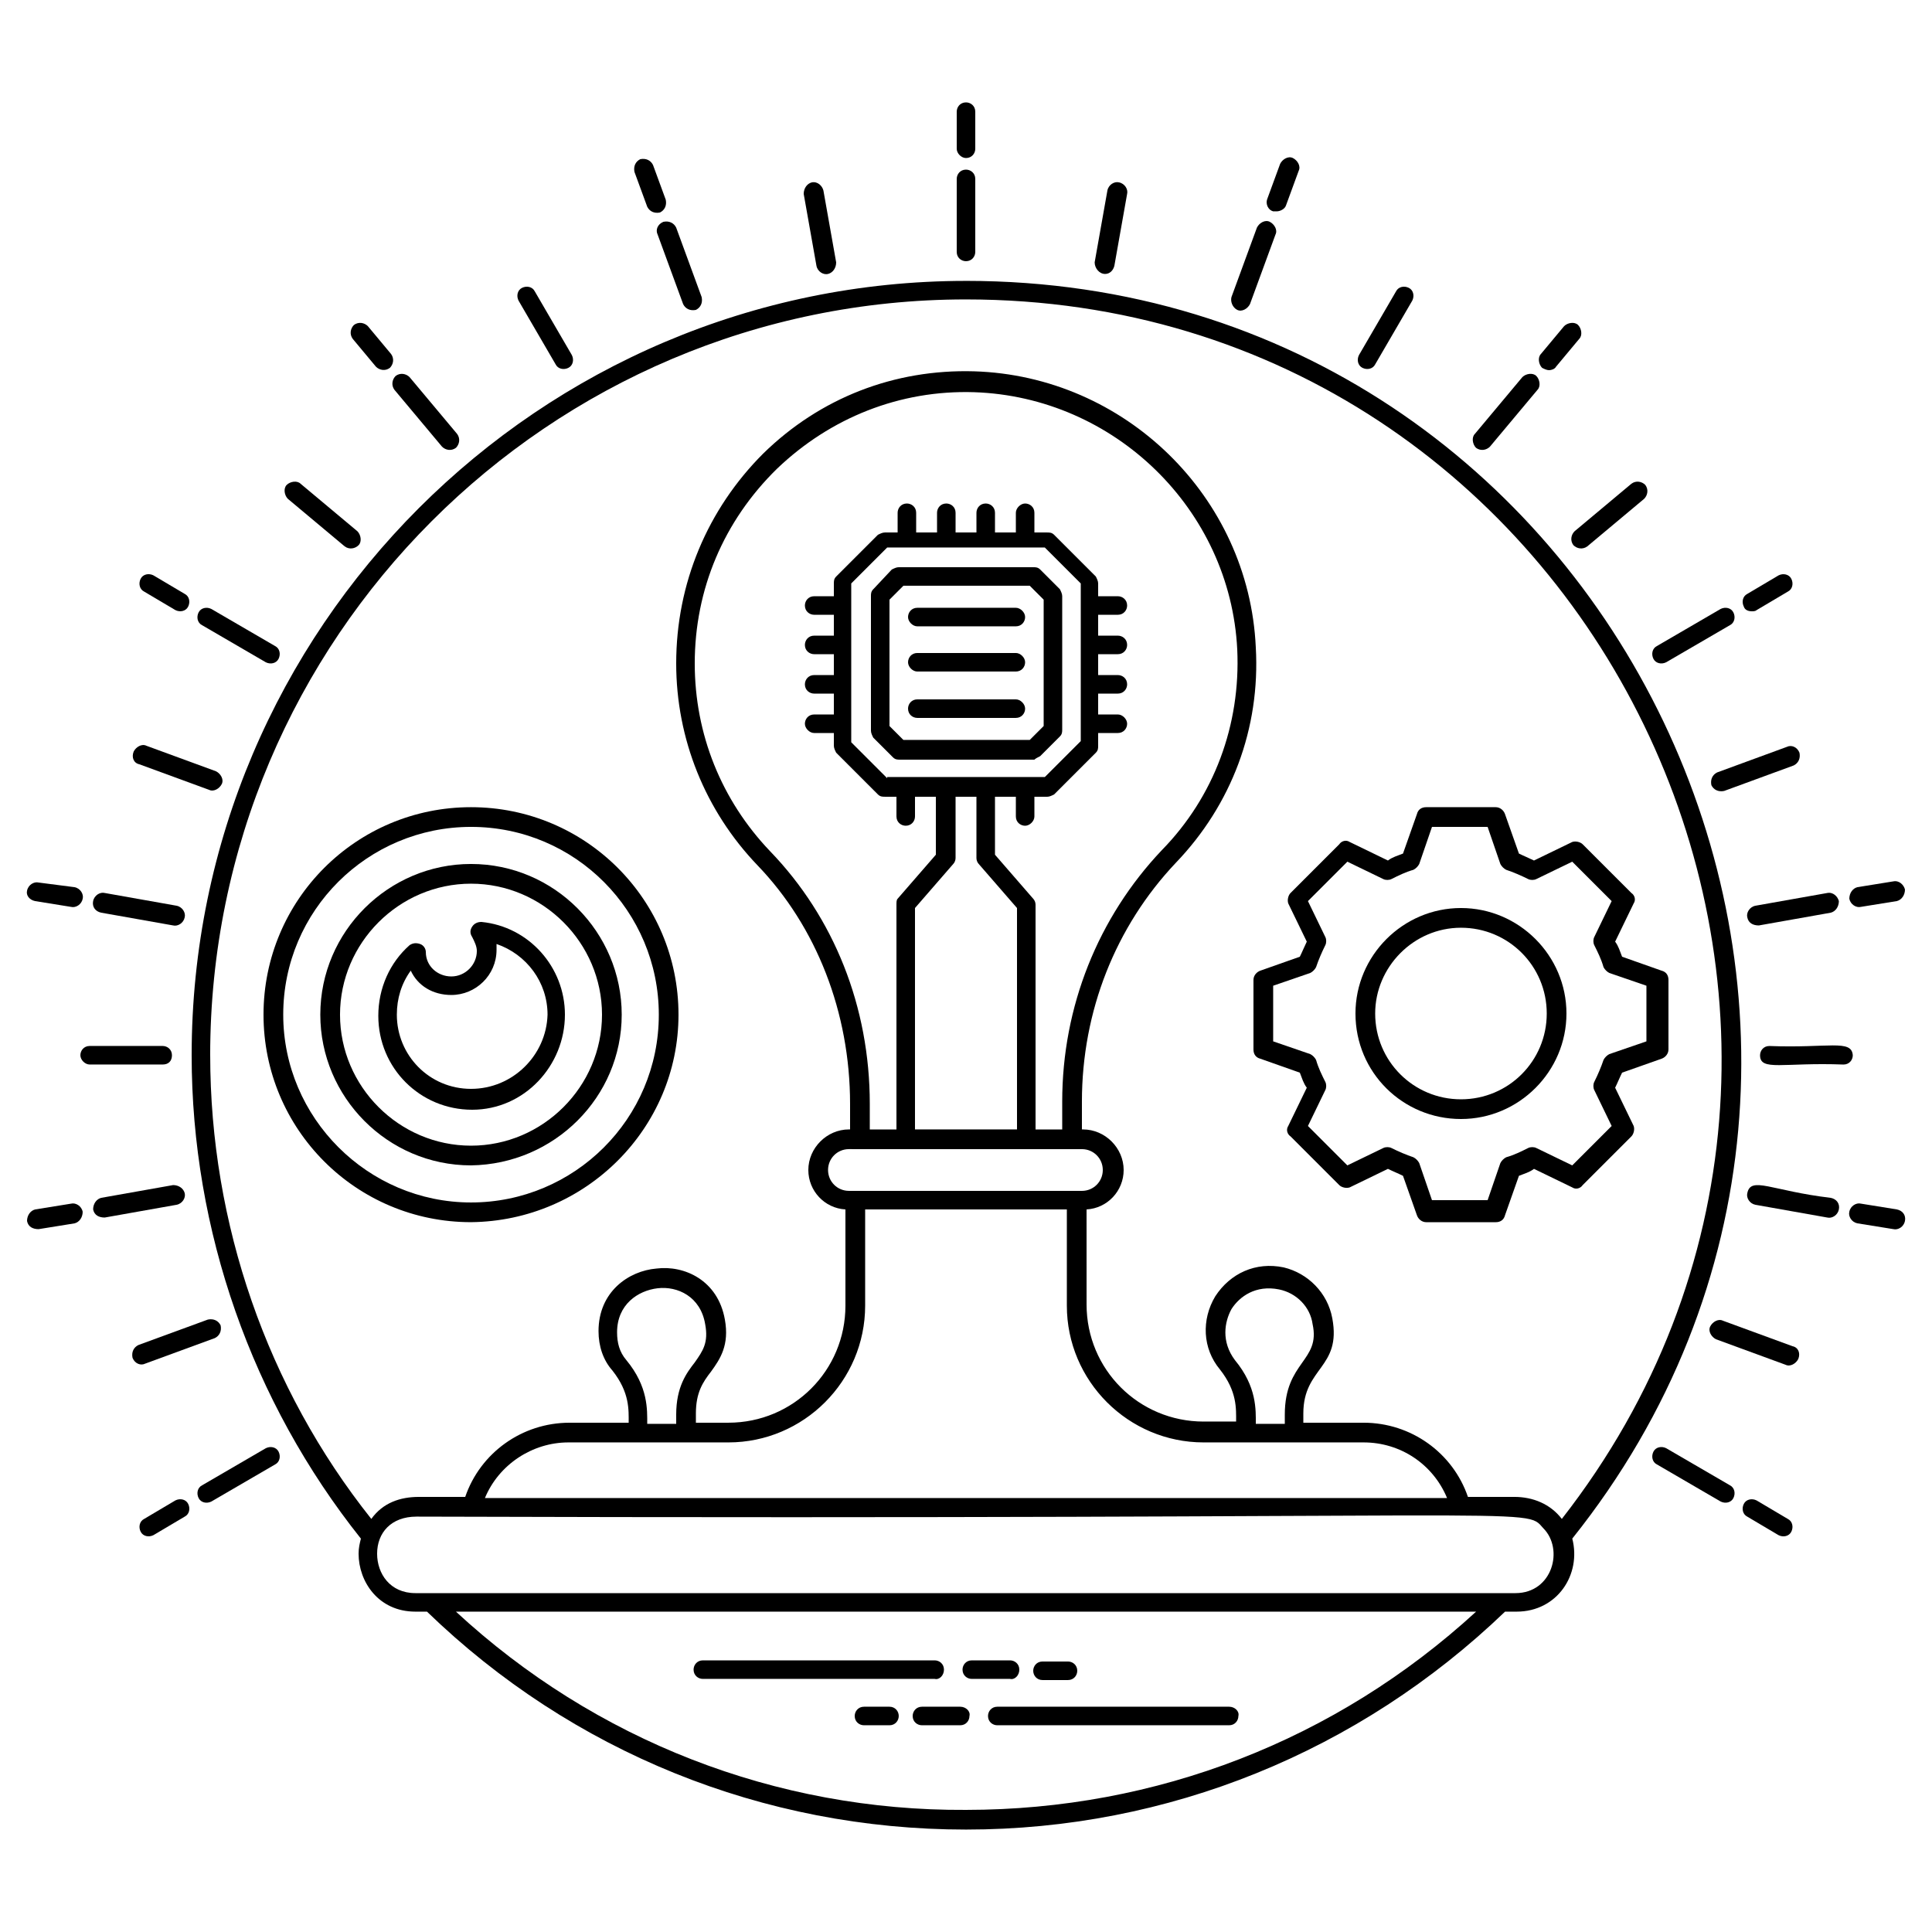 <?xml version="1.0" encoding="UTF-8"?>
<!-- Uploaded to: SVG Repo, www.svgrepo.com, Generator: SVG Repo Mixer Tools -->
<svg fill="#000000" width="800px" height="800px" version="1.1" viewBox="144 144 512 512" xmlns="http://www.w3.org/2000/svg">
 <g>
  <path d="m400 218.44c-113.05 0-205.21 92.16-205.21 205.21 0 46.387 15.973 91.852 44.852 128.1-0.309 1.23-0.613 2.457-0.613 3.992 0 7.371 5.223 15.359 15.055 15.359h3.07c38.398 37.172 89.09 57.754 142.85 57.754 53.453 0 104.14-20.582 142.85-57.754h3.07c10.754 0 17.203-9.832 14.746-19.355 106.29-133.01 11.676-333.31-160.66-333.31zm-200.3 205.21c0-110.29 89.703-200.3 200.3-200.3 166.81 0 259.59 192.92 157.9 323.18-3.07-3.992-7.68-5.836-12.594-5.836h-12.289c-3.992-11.672-15.055-19.66-27.648-19.66h-15.973v-2.457c0-12.289 10.137-11.98 7.68-25.191-1.23-6.758-6.453-11.98-12.902-13.516-7.371-1.535-14.133 1.535-18.125 7.68-3.688 6.144-3.379 13.824 1.23 19.355 4.609 5.836 4.301 10.445 4.301 13.824h-8.602c-17.203 0-31.027-13.824-31.027-31.027l-0.004-25.191c5.531-0.309 9.832-4.914 9.832-10.445 0-5.836-4.914-10.754-10.754-10.754h-0.309v-7.371c0-23.961 8.91-46.387 24.883-63.285 14.746-15.359 22.426-35.637 21.195-57.141-1.844-39.938-34.715-71.887-74.648-73.113-21.195-0.613-40.859 7.066-55.91 21.812-14.746 14.746-23.039 34.406-23.039 55.605 0 19.969 7.68 39.016 21.504 53.453 15.668 16.281 24.574 39.012 24.574 63.281v6.758h-0.309c-5.836 0-10.754 4.914-10.754 10.754 0 5.531 4.301 10.137 9.832 10.445v25.496c0 17.203-13.824 31.027-31.027 31.027h-8.602v-2.457c0-5.531 1.844-8.293 3.992-11.059 2.457-3.379 4.914-7.066 3.688-13.824-1.844-10.445-10.754-14.438-18.125-13.516-7.371 0.613-15.359 6.144-15.359 16.59 0 3.992 1.23 7.68 3.688 10.445 4.609 5.836 4.301 10.445 4.301 13.824h-15.668c-12.594 0-23.656 7.988-27.648 19.66h-12.289c-4.914 0-9.523 1.535-12.594 5.836-27.645-34.715-42.699-78.34-42.699-122.88zm123.5 95.234v2.457h-7.68c0-3.688 0.309-9.832-5.531-16.895-1.844-2.152-2.457-4.609-2.457-7.371 0-7.371 5.531-11.059 10.754-11.672s11.367 2.152 12.594 9.523c0.922 4.914-0.613 7.066-2.766 10.137-2.148 2.758-4.914 6.445-4.914 13.82zm13.824 7.371c19.969 0 36.25-16.281 36.25-36.25v-25.496h53.453v25.496c0 19.969 16.281 36.25 36.25 36.25h42.395c9.832 0 18.434 5.836 22.117 14.746h-254.98c3.688-8.91 12.594-14.746 22.117-14.746zm11.059-156.67c-12.902-13.516-19.969-31.027-19.969-49.766 0-19.66 7.68-37.785 21.812-51.609 14.133-13.516 32.562-20.891 52.223-20.273 37.172 1.23 67.891 31.027 69.734 68.199 0.922 19.969-6.144 39.016-19.969 53.145-16.895 17.816-26.418 41.473-26.418 66.664v7.371h-7.066v-59.598c0-0.613-0.309-1.23-0.613-1.535l-10.137-11.672v-15.359h5.531v5.223c0 1.535 1.23 2.457 2.457 2.457 1.23 0 2.457-1.23 2.457-2.457v-5.223h3.379c0.613 0 1.23-0.309 1.844-0.613l11.059-11.059c0.613-0.613 0.613-1.23 0.613-1.844v-3.379h5.223c1.535 0 2.457-1.23 2.457-2.457 0-1.23-1.23-2.457-2.457-2.457h-5.223v-5.531h5.223c1.535 0 2.457-1.23 2.457-2.457 0-1.535-1.23-2.457-2.457-2.457h-5.223v-5.531h5.223c1.535 0 2.457-1.23 2.457-2.457 0-1.535-1.23-2.457-2.457-2.457h-5.223v-5.531h5.223c1.535 0 2.457-1.23 2.457-2.457 0-1.535-1.23-2.457-2.457-2.457h-5.223v-3.379c0-0.613-0.309-1.23-0.613-1.844l-11.059-11.059c-0.613-0.613-1.23-0.613-1.844-0.613h-3.379v-5.223c0-1.535-1.23-2.457-2.457-2.457-1.23 0-2.457 1.23-2.457 2.457v5.223h-5.531v-5.223c0-1.535-1.23-2.457-2.457-2.457-1.535 0-2.457 1.23-2.457 2.457v5.223h-5.531v-5.223c0-1.535-1.23-2.457-2.457-2.457-1.535 0-2.457 1.23-2.457 2.457v5.223h-5.531v-5.223c0-1.535-1.23-2.457-2.457-2.457-1.535 0-2.457 1.23-2.457 2.457v5.223h-3.379c-0.613 0-1.23 0.309-1.844 0.613l-11.059 11.059c-0.613 0.613-0.613 1.23-0.613 1.844v3.379h-5.223c-1.535 0-2.457 1.23-2.457 2.457 0 1.535 1.23 2.457 2.457 2.457h5.223v5.531h-5.223c-1.535 0-2.457 1.23-2.457 2.457 0 1.535 1.23 2.457 2.457 2.457h5.223v5.531h-5.223c-1.535 0-2.457 1.23-2.457 2.457 0 1.535 1.23 2.457 2.457 2.457h5.223v5.531h-5.223c-1.535 0-2.457 1.23-2.457 2.457 0 1.23 1.23 2.457 2.457 2.457h5.223l-0.004 3.371c0 0.613 0.309 1.23 0.613 1.844l11.059 11.059c0.613 0.613 1.23 0.613 1.844 0.613l3.074 0.004v5.223c0 1.535 1.23 2.457 2.457 2.457 1.535 0 2.457-1.23 2.457-2.457v-5.223h5.531v15.359l-10.137 11.672c-0.309 0.309-0.309 0.922-0.309 1.539v59.598h-7.066v-6.758c0-25.809-9.523-49.461-26.418-66.973zm31.027-19.355-9.523-9.523v-42.086l9.523-9.523h41.781l9.523 9.523v41.781l-9.523 9.523h-41.781zm18.125 21.199v-16.281h5.531v16.281c0 0.613 0.309 1.23 0.613 1.535l10.137 11.672v58.676h-27.035v-58.676l10.137-11.672c0.309-0.309 0.617-0.922 0.617-1.535zm-25.5 77.105h58.984c3.07 0 5.531 2.457 5.531 5.531 0 3.07-2.457 5.531-5.531 5.531l-61.746-0.004c-3.07 0-5.531-2.457-5.531-5.531 0-3.07 2.457-5.531 5.531-5.531zm112.75 70.352v2.457h-7.684c0-3.688 0.309-9.832-5.531-16.895-3.688-4.914-2.766-10.137-0.922-13.516 2.152-3.379 6.453-6.453 12.594-5.223 4.609 0.922 8.293 4.609 8.91 9.215 2.156 9.828-7.367 9.828-7.367 23.961zm-219.65 52.223h270.34c-37.172 34.098-84.789 52.531-135.17 52.531-50.383 0.309-98.305-18.434-135.17-52.531zm280.78-4.914h-291.54c-6.758 0-10.137-5.223-10.137-10.445 0-5.531 3.688-9.832 10.445-9.832 303.21 0.922 293.38-2.766 298.6 3.07 5.531 5.531 2.457 17.207-7.371 17.207z"/>
  <path d="m394.16 586.47c0-1.535-1.23-2.457-2.457-2.457h-61.441c-1.535 0-2.457 1.23-2.457 2.457 0 1.535 1.23 2.457 2.457 2.457h61.441c1.23 0.309 2.457-0.922 2.457-2.457z"/>
  <path d="m414.13 586.47c0-1.535-1.23-2.457-2.457-2.457h-10.137c-1.535 0-2.457 1.23-2.457 2.457 0 1.535 1.23 2.457 2.457 2.457h10.137c1.23 0.309 2.457-0.922 2.457-2.457z"/>
  <path d="m420.27 589.23h6.758c1.535 0 2.457-1.23 2.457-2.457 0-1.535-1.23-2.457-2.457-2.457h-6.758c-1.535 0-2.457 1.23-2.457 2.457 0 1.227 0.922 2.457 2.457 2.457z"/>
  <path d="m469.73 596.3h-61.441c-1.535 0-2.457 1.23-2.457 2.457 0 1.535 1.23 2.457 2.457 2.457h61.441c1.535 0 2.457-1.23 2.457-2.457 0.305-1.23-0.922-2.457-2.457-2.457z"/>
  <path d="m398.46 596.3h-10.137c-1.535 0-2.457 1.23-2.457 2.457 0 1.535 1.23 2.457 2.457 2.457h10.137c1.535 0 2.457-1.23 2.457-2.457 0.309-1.23-0.918-2.457-2.457-2.457z"/>
  <path d="m379.72 596.3h-6.758c-1.535 0-2.457 1.23-2.457 2.457 0 1.535 1.23 2.457 2.457 2.457h6.758c1.535 0 2.457-1.23 2.457-2.457 0-1.23-0.922-2.457-2.457-2.457z"/>
  <path d="m419.66 344.39 5.223-5.223c0.613-0.613 0.613-1.23 0.613-1.844v-35.328c0-0.613-0.309-1.23-0.613-1.844l-5.223-5.223c-0.613-0.613-1.23-0.613-1.844-0.613h-35.637c-0.613 0-1.23 0.309-1.844 0.613l-4.914 5.227c-0.613 0.613-0.613 1.23-0.613 1.844v35.637c0 0.613 0.309 1.23 0.613 1.844l5.223 5.223c0.613 0.613 1.23 0.613 1.844 0.613h35.637c0.305-0.312 0.922-0.617 1.535-0.926zm-36.25-4.301-3.688-3.688v-33.484l3.688-3.688h33.484l3.688 3.688v33.484l-3.688 3.688z"/>
  <path d="m413.21 305.07h-26.113c-1.535 0-2.457 1.23-2.457 2.457 0 1.23 1.23 2.457 2.457 2.457h26.113c1.535 0 2.457-1.23 2.457-2.457 0-1.23-1.227-2.457-2.457-2.457z"/>
  <path d="m413.21 317.05h-26.113c-1.535 0-2.457 1.23-2.457 2.457 0 1.23 1.23 2.457 2.457 2.457h26.113c1.535 0 2.457-1.23 2.457-2.457 0-1.23-1.227-2.457-2.457-2.457z"/>
  <path d="m413.21 329.34h-26.113c-1.535 0-2.457 1.23-2.457 2.457 0 1.535 1.23 2.457 2.457 2.457h26.113c1.535 0 2.457-1.23 2.457-2.457 0-1.23-1.227-2.457-2.457-2.457z"/>
  <path d="m400 213.22c1.535 0 2.457-1.23 2.457-2.457v-19.355c0-1.535-1.23-2.457-2.457-2.457-1.535 0-2.457 1.23-2.457 2.457v19.355c-0.004 1.535 1.227 2.457 2.457 2.457z"/>
  <path d="m400 185.88c1.535 0 2.457-1.23 2.457-2.457v-9.832c0-1.535-1.23-2.457-2.457-2.457-1.535 0-2.457 1.23-2.457 2.457v9.832c-0.004 1.23 1.227 2.457 2.457 2.457z"/>
  <path d="m436.86 216.6c1.23 0 2.152-0.922 2.457-2.152l3.379-19.047c0.309-1.23-0.613-2.766-2.152-3.07-1.23-0.309-2.766 0.613-3.07 2.152l-3.379 19.047c0 1.535 1.23 3.07 2.766 3.07z"/>
  <path d="m471.88 226.12c1.23 0.613 2.766-0.309 3.379-1.535l6.758-18.434c0.613-1.23-0.309-2.766-1.535-3.379-1.23-0.613-2.766 0.309-3.379 1.535l-6.758 18.434c-0.309 1.23 0.309 2.766 1.535 3.379z"/>
  <path d="m481.41 200.01h0.922c0.922 0 2.152-0.613 2.457-1.535l3.379-9.215c0.613-1.23-0.309-2.766-1.535-3.379-1.23-0.613-2.766 0.309-3.379 1.535l-3.379 9.215c-0.613 1.535 0.309 3.07 1.535 3.379z"/>
  <path d="m505.06 241.48c1.23 0.613 2.766 0.309 3.379-0.922l9.832-16.895c0.613-1.23 0.309-2.766-0.922-3.379-1.23-0.613-2.766-0.309-3.379 0.922l-9.832 16.895c-0.617 1.227-0.309 2.762 0.922 3.379z"/>
  <path d="m538.85 262.37 12.594-15.055c0.922-0.922 0.613-2.766-0.309-3.688s-2.766-0.613-3.688 0.309l-12.594 15.055c-0.922 0.922-0.613 2.766 0.309 3.688 1.23 0.922 2.769 0.613 3.688-0.309z"/>
  <path d="m554.52 242.1c0.613 0 1.535-0.309 1.844-0.922l6.144-7.371c0.922-0.922 0.613-2.766-0.309-3.688-0.922-0.922-2.766-0.613-3.688 0.309l-6.144 7.371c-0.922 0.922-0.613 2.766 0.309 3.688 0.617 0.305 1.23 0.613 1.844 0.613z"/>
  <path d="m560.97 288.48c0.922 0.922 2.457 1.23 3.688 0.309l15.055-12.594c0.922-0.922 1.23-2.457 0.309-3.688-0.922-0.922-2.457-1.23-3.688-0.309l-15.055 12.594c-0.926 0.922-1.23 2.457-0.309 3.688z"/>
  <path d="m585.55 319.51 16.895-9.832c1.23-0.613 1.535-2.152 0.922-3.379-0.613-1.23-2.152-1.535-3.379-0.922l-16.895 9.832c-1.23 0.613-1.535 2.152-0.922 3.379 0.613 1.23 2.152 1.535 3.379 0.922z"/>
  <path d="m608.28 306c0.309 0 0.922 0 1.23-0.309l8.293-4.914c1.23-0.613 1.535-2.152 0.922-3.379-0.613-1.23-2.152-1.535-3.379-0.922l-8.293 4.914c-1.23 0.613-1.535 2.152-0.922 3.379 0.305 0.922 1.227 1.23 2.148 1.23z"/>
  <path d="m617.5 341.94-18.434 6.758c-1.23 0.613-1.844 1.844-1.535 3.379 0.613 1.23 1.844 1.844 3.379 1.535l18.434-6.758c1.23-0.613 1.844-1.844 1.535-3.379-0.613-1.535-2.148-2.148-3.379-1.535z"/>
  <path d="m607.05 387.1c0.309 1.535 1.535 2.152 3.07 2.152l19.047-3.379c1.23-0.309 2.152-1.535 2.152-3.07-0.309-1.23-1.535-2.457-3.07-2.152l-19.047 3.379c-1.535 0.305-2.457 1.84-2.152 3.07z"/>
  <path d="m637.16 384.33 9.523-1.535c1.23-0.309 2.152-1.535 2.152-3.07-0.309-1.23-1.535-2.457-3.07-2.152l-9.523 1.535c-1.23 0.309-2.152 1.535-2.152 3.07 0.309 1.539 1.844 2.457 3.07 2.152z"/>
  <path d="m612.89 421.2c-1.535 0-2.457 1.23-2.457 2.457 0 4.301 6.144 1.844 22.117 2.457 1.535 0 2.457-1.23 2.457-2.457-0.309-4.301-6.453-1.844-22.117-2.457z"/>
  <path d="m629.17 461.44c-15.668-1.844-21.195-5.836-22.117-1.23-0.309 1.23 0.613 2.766 2.152 3.07l19.047 3.379c1.23 0.309 2.766-0.613 3.07-2.152 0.305-1.527-0.617-2.758-2.152-3.066z"/>
  <path d="m646.68 464.51-9.523-1.535c-1.23-0.309-2.766 0.613-3.07 2.152-0.309 1.23 0.613 2.766 2.152 3.07l9.523 1.535c1.23 0.309 2.766-0.613 3.07-2.152 0.305-1.535-0.613-2.766-2.152-3.07z"/>
  <path d="m619.03 500.76-18.434-6.758c-1.23-0.613-2.766 0.309-3.379 1.535-0.613 1.23 0.309 2.766 1.535 3.379l18.434 6.758c1.23 0.613 2.766-0.309 3.379-1.535 0.617-1.535 0.004-3.074-1.535-3.379z"/>
  <path d="m602.45 537.62-16.895-9.832c-1.23-0.613-2.766-0.309-3.379 0.922-0.613 1.23-0.309 2.766 0.922 3.379l16.895 9.832c1.23 0.613 2.766 0.309 3.379-0.922 0.613-1.23 0.305-2.766-0.922-3.379z"/>
  <path d="m617.8 546.54-8.293-4.914c-1.23-0.613-2.766-0.309-3.379 0.922-0.613 1.23-0.309 2.766 0.922 3.379l8.293 4.914c1.23 0.613 2.766 0.309 3.379-0.922 0.613-1.23 0.305-2.766-0.922-3.379z"/>
  <path d="m363.44 216.6c1.23-0.309 2.152-1.535 2.152-3.07l-3.379-19.047c-0.309-1.23-1.535-2.457-3.07-2.152-1.23 0.309-2.152 1.535-2.152 3.07l3.379 19.047c0.305 1.539 1.84 2.461 3.07 2.152z"/>
  <path d="m318.28 206.16 6.758 18.434c0.613 1.23 1.844 1.844 3.379 1.535 1.23-0.613 1.844-1.844 1.535-3.379l-6.758-18.434c-0.613-1.23-1.844-1.844-3.379-1.535-1.535 0.613-2.148 2.148-1.535 3.379z"/>
  <path d="m315.52 198.78c0.613 1.23 1.844 1.844 3.379 1.535 1.23-0.613 1.844-1.844 1.535-3.379l-3.379-9.215c-0.613-1.23-1.844-1.844-3.379-1.535-1.23 0.613-1.844 1.844-1.535 3.379z"/>
  <path d="m291.25 240.56c0.613 1.23 2.152 1.535 3.379 0.922 1.23-0.613 1.535-2.152 0.922-3.379l-9.832-16.895c-0.613-1.23-2.152-1.535-3.379-0.922-1.23 0.613-1.535 2.152-0.922 3.379z"/>
  <path d="m261.14 262.37c0.922 0.922 2.457 1.23 3.688 0.309 0.922-0.922 1.23-2.457 0.309-3.688l-12.598-15.051c-0.922-0.922-2.457-1.23-3.688-0.309-0.922 0.922-1.23 2.457-0.309 3.688z"/>
  <path d="m243.63 241.18c0.922 0.922 2.457 1.23 3.688 0.309 0.922-0.922 1.23-2.457 0.309-3.688l-6.144-7.371c-0.922-0.922-2.457-1.23-3.688-0.309-0.922 0.922-1.23 2.457-0.309 3.688z"/>
  <path d="m235.34 288.79c1.23 0.922 2.766 0.613 3.688-0.309s0.613-2.766-0.309-3.688l-15.055-12.594c-0.922-0.922-2.766-0.613-3.688 0.309-0.922 0.922-0.613 2.766 0.309 3.688z"/>
  <path d="m197.55 309.68 16.895 9.832c1.23 0.613 2.766 0.309 3.379-0.922 0.613-1.23 0.309-2.766-0.922-3.379l-16.895-9.832c-1.23-0.613-2.766-0.309-3.379 0.922-0.617 1.23-0.309 2.766 0.922 3.379z"/>
  <path d="m182.19 300.77 8.293 4.914c1.23 0.613 2.766 0.309 3.379-0.922s0.309-2.766-0.922-3.379l-8.293-4.914c-1.23-0.613-2.766-0.309-3.379 0.922-0.613 1.227-0.305 2.766 0.922 3.379z"/>
  <path d="m180.96 346.55 18.434 6.758c1.23 0.613 2.766-0.309 3.379-1.535 0.613-1.23-0.309-2.766-1.535-3.379l-18.434-6.758c-1.23-0.613-2.766 0.309-3.379 1.535-0.617 1.535 0 3.07 1.535 3.379z"/>
  <path d="m170.83 385.87 19.047 3.379c1.23 0.309 2.766-0.613 3.07-2.152 0.309-1.23-0.613-2.766-2.152-3.07l-19.047-3.379c-1.23-0.309-2.766 0.613-3.07 2.152-0.309 1.535 0.613 2.762 2.152 3.07z"/>
  <path d="m153.32 382.8 9.523 1.535c1.23 0.309 2.766-0.613 3.07-2.152 0.309-1.23-0.613-2.766-2.152-3.07l-9.52-1.23c-1.23-0.309-2.766 0.613-3.07 2.152-0.309 1.227 0.613 2.457 2.148 2.766z"/>
  <path d="m189.57 423.65c0-1.535-1.23-2.457-2.457-2.457h-19.355c-1.535 0-2.457 1.23-2.457 2.457 0 1.23 1.23 2.457 2.457 2.457h19.355c1.535 0 2.457-0.922 2.457-2.457z"/>
  <path d="m192.95 460.21c-0.309-1.23-1.535-2.152-3.07-2.152l-19.047 3.379c-1.23 0.309-2.152 1.535-2.152 3.07 0.309 1.535 1.535 2.152 3.07 2.152l19.047-3.379c1.539-0.305 2.461-1.844 2.152-3.07z"/>
  <path d="m162.84 462.98-9.523 1.535c-1.23 0.309-2.152 1.535-2.152 3.07 0.309 1.535 1.535 2.152 3.07 2.152l9.523-1.535c1.23-0.309 2.152-1.535 2.152-3.07-0.305-1.539-1.844-2.461-3.07-2.152z"/>
  <path d="m182.5 505.37 18.434-6.758c1.23-0.613 1.844-1.844 1.535-3.379-0.613-1.23-1.844-1.844-3.379-1.535l-18.434 6.758c-1.23 0.613-1.844 1.844-1.535 3.379 0.613 1.535 2.148 2.152 3.379 1.535z"/>
  <path d="m214.45 527.79-16.895 9.832c-1.23 0.613-1.535 2.152-0.922 3.379 0.613 1.23 2.152 1.535 3.379 0.922l16.895-9.832c1.23-0.613 1.535-2.152 0.922-3.379-0.613-1.227-2.148-1.535-3.379-0.922z"/>
  <path d="m190.49 541.62-8.293 4.914c-1.23 0.613-1.535 2.152-0.922 3.379 0.613 1.23 2.152 1.535 3.379 0.922l8.293-4.914c1.23-0.613 1.535-2.152 0.922-3.379-0.613-1.227-2.152-1.535-3.379-0.922z"/>
  <path d="m531.17 440.55c15.359 0 27.957-12.594 27.957-27.957 0-15.359-12.594-27.957-27.957-27.957-15.359 0-27.957 12.594-27.957 27.957 0.004 15.668 12.598 27.957 27.957 27.957zm0-50.691c12.594 0 22.734 10.137 22.734 22.734 0 12.594-10.137 22.734-22.734 22.734-12.594 0-22.734-10.137-22.734-22.734 0.004-12.289 10.141-22.734 22.734-22.734z"/>
  <path d="m476.18 422.12c0 1.23 0.613 2.152 1.844 2.457l10.445 3.688c0.613 1.535 0.922 2.766 1.844 3.992l-4.914 10.137c-0.613 0.922-0.309 2.152 0.613 2.766l12.902 12.902c0.613 0.613 1.844 0.922 2.766 0.613l10.137-4.914c1.23 0.613 2.766 1.23 3.992 1.844l3.688 10.445c0.309 0.922 1.23 1.844 2.457 1.844h18.434c1.23 0 2.152-0.613 2.457-1.844l3.688-10.445c1.535-0.613 2.766-0.922 3.992-1.844l10.137 4.914c0.922 0.613 2.152 0.309 2.766-0.613l12.902-12.902c0.613-0.613 0.922-1.844 0.613-2.766l-4.914-10.137c0.613-1.23 1.23-2.766 1.844-3.992l10.445-3.688c0.922-0.309 1.844-1.23 1.844-2.457v-18.434c0-1.23-0.613-2.152-1.844-2.457l-10.445-3.688c-0.613-1.535-0.922-2.766-1.844-3.992l4.914-10.137c0.613-0.922 0.309-2.152-0.613-2.766l-12.902-12.902c-0.613-0.613-1.844-0.922-2.766-0.613l-10.137 4.914c-1.23-0.613-2.766-1.23-3.992-1.844l-3.688-10.445c-0.309-0.922-1.23-1.844-2.457-1.844h-18.434c-1.23 0-2.152 0.613-2.457 1.844l-3.688 10.445c-1.535 0.613-2.766 0.922-3.992 1.844l-10.137-4.914c-0.922-0.613-2.152-0.309-2.766 0.613l-12.902 12.902c-0.613 0.613-0.922 1.844-0.613 2.766l4.914 10.137c-0.613 1.23-1.23 2.766-1.844 3.992l-10.445 3.688c-0.922 0.309-1.844 1.23-1.844 2.457zm5.223-16.895 9.832-3.379c0.613-0.309 1.23-0.922 1.535-1.535 0.613-1.844 1.535-3.992 2.457-5.836 0.309-0.613 0.309-1.535 0-2.152l-4.609-9.523 10.445-10.445 9.523 4.609c0.613 0.309 1.535 0.309 2.152 0 1.844-0.922 3.688-1.844 5.836-2.457 0.613-0.309 1.23-0.922 1.535-1.535l3.379-9.832h14.746l3.379 9.832c0.309 0.613 0.922 1.23 1.535 1.535 1.844 0.613 3.992 1.535 5.836 2.457 0.613 0.309 1.535 0.309 2.152 0l9.523-4.609 10.445 10.445-4.609 9.523c-0.309 0.613-0.309 1.535 0 2.152 0.922 1.844 1.844 3.688 2.457 5.836 0.309 0.613 0.922 1.23 1.535 1.535l9.832 3.379v14.746l-9.832 3.379c-0.613 0.309-1.23 0.922-1.535 1.535-0.613 1.844-1.535 3.992-2.457 5.836-0.309 0.613-0.309 1.535 0 2.152l4.609 9.523-10.445 10.445-9.523-4.609c-0.613-0.309-1.535-0.309-2.152 0-1.844 0.922-3.688 1.844-5.836 2.457-0.613 0.309-1.23 0.922-1.535 1.535l-3.379 9.832h-14.746l-3.379-9.832c-0.309-0.613-0.922-1.23-1.535-1.535-1.844-0.613-3.992-1.535-5.836-2.457-0.613-0.309-1.535-0.309-2.152 0l-9.523 4.609-10.445-10.445 4.609-9.523c0.309-0.613 0.309-1.535 0-2.152-0.922-1.844-1.844-3.688-2.457-5.836-0.309-0.613-0.922-1.23-1.535-1.535l-9.832-3.379z"/>
  <path d="m323.81 412.9c0-30.414-24.574-54.988-54.988-54.988-30.414 0-54.988 24.574-54.988 54.988 0 30.414 24.574 54.988 54.988 54.988 30.414-0.309 54.988-24.883 54.988-54.988zm-104.75 0c0-27.648 22.426-49.766 49.766-49.766 27.648 0 49.766 22.426 49.766 49.766 0 27.648-22.426 49.766-49.766 49.766-27.34 0-49.766-22.426-49.766-49.766z"/>
  <path d="m308.76 412.9c0-21.812-17.816-39.938-39.938-39.938-21.812 0-39.938 17.816-39.938 39.938 0 21.812 17.816 39.938 39.938 39.938 22.117-0.309 39.938-18.129 39.938-39.938zm-74.652 0c0-19.047 15.668-34.715 34.715-34.715s34.715 15.668 34.715 34.715-15.668 34.715-34.715 34.715c-19.047-0.004-34.715-15.668-34.715-34.715z"/>
  <path d="m293.71 412.9c0-12.594-9.523-23.348-22.117-24.574-0.922 0-1.844 0.309-2.457 1.23-0.613 0.922-0.613 1.844 0 2.766 0.613 1.23 1.23 2.457 1.23 3.688 0 3.688-3.07 6.758-6.758 6.758s-6.758-2.766-6.758-6.453c0-0.922-0.613-1.844-1.535-2.152-0.922-0.309-1.844-0.309-2.766 0.309-5.223 4.609-8.293 11.367-8.293 18.738 0 13.824 11.059 24.883 24.883 24.883 13.816-0.004 24.57-11.676 24.57-25.191zm-24.883 19.66c-11.059 0-19.66-8.91-19.66-19.66 0-4.301 1.23-8.293 3.688-11.672 1.844 3.992 5.836 6.453 10.754 6.453 6.453 0 11.98-5.223 11.98-11.98v-1.535c7.988 2.766 13.516 10.137 13.516 18.738-0.309 10.746-9.219 19.656-20.277 19.656z"/>
 </g>
</svg>